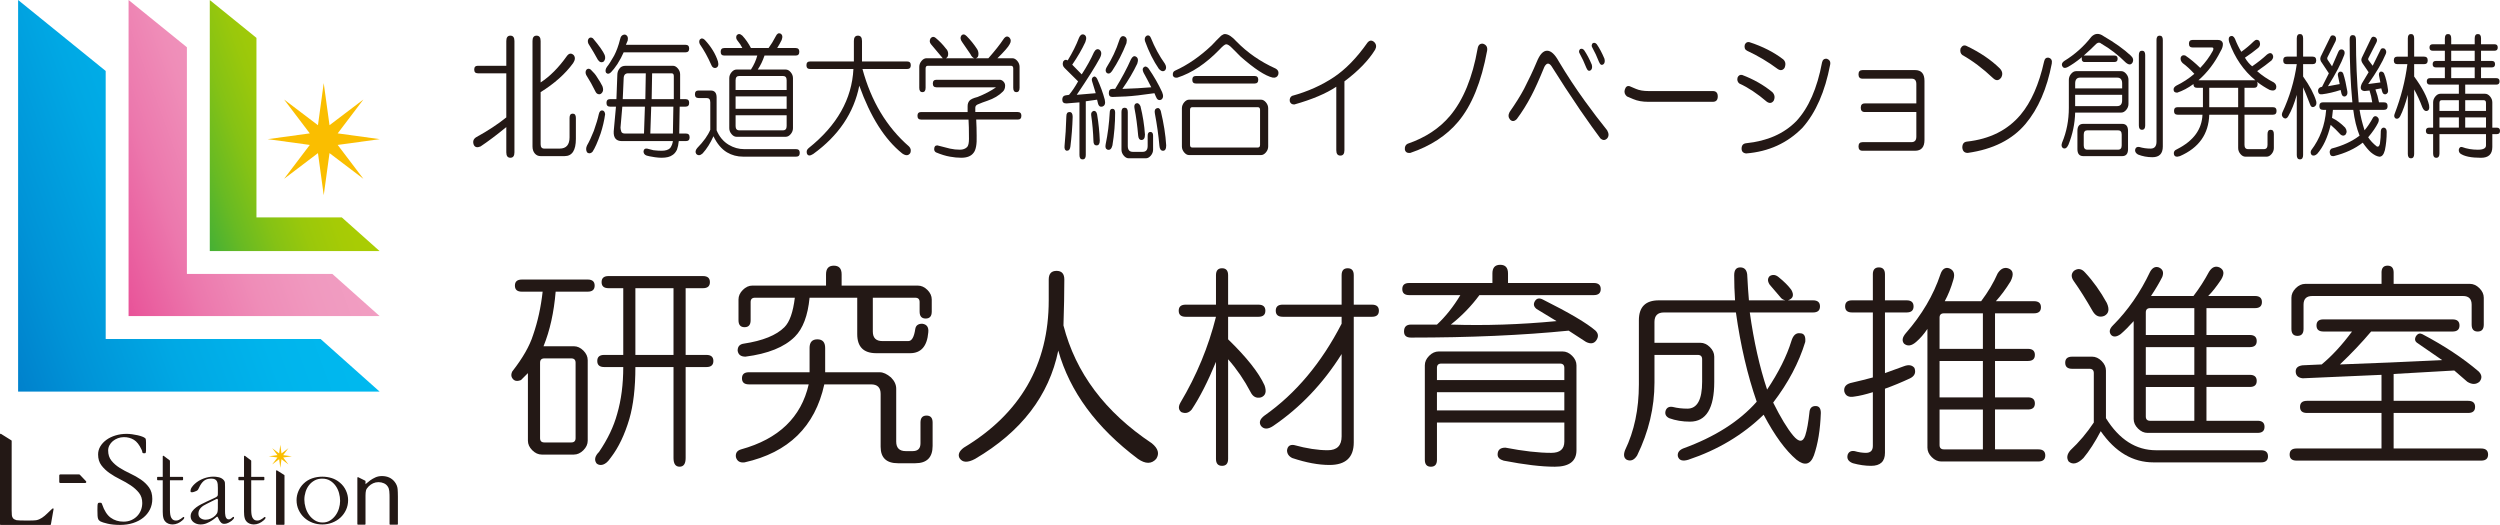 <?xml version="1.0" encoding="UTF-8"?>
<svg id="_レイヤー_2" data-name="レイヤー 2" xmlns="http://www.w3.org/2000/svg" width="108.143mm" height="22.707mm" xmlns:xlink="http://www.w3.org/1999/xlink" viewBox="0 0 306.548 64.366">
  <defs>
    <style>
      .cls-1 {
        fill: url(#_名称未設定グラデーション_11);
      }

      .cls-1, .cls-2, .cls-3, .cls-4, .cls-5 {
        stroke-width: 0px;
      }

      .cls-2 {
        fill: #fabe00;
      }

      .cls-3 {
        fill: url(#_新規グラデーションスウォッチ_6);
      }

      .cls-4 {
        fill: #231815;
      }

      .cls-5 {
        fill: url(#_新規グラデーションスウォッチ_7);
      }
    </style>
    <linearGradient id="_名称未設定グラデーション_11" data-name="名称未設定グラデーション 11" x1="-85.253" y1="-68.501" x2="-66.868" y2="-75.192" gradientTransform="translate(107.249 89.043)" gradientUnits="userSpaceOnUse">
      <stop offset="0" stop-color="#45b035"/>
      <stop offset=".2" stop-color="#68ba23"/>
      <stop offset=".404" stop-color="#85c215"/>
      <stop offset=".607" stop-color="#9ac80b"/>
      <stop offset=".807" stop-color="#a6cb05"/>
      <stop offset="1" stop-color="#abcd03"/>
    </linearGradient>
    <linearGradient id="_新規グラデーションスウォッチ_7" data-name="新規グラデーションスウォッチ 7" x1="11.337" y1="26.593" x2="38.521" y2="16.699" gradientUnits="userSpaceOnUse">
      <stop offset="0" stop-color="#e85298"/>
      <stop offset=".069" stop-color="#e95b9d"/>
      <stop offset=".306" stop-color="#ec78ad"/>
      <stop offset=".543" stop-color="#ef8db8"/>
      <stop offset=".775" stop-color="#f099bf"/>
      <stop offset="1" stop-color="#f19ec2"/>
    </linearGradient>
    <linearGradient id="_新規グラデーションスウォッチ_6" data-name="新規グラデーションスウォッチ 6" x1="-2.904" y1="33.942" x2="36.241" y2="19.695" gradientUnits="userSpaceOnUse">
      <stop offset="0" stop-color="#0081cc"/>
      <stop offset=".19" stop-color="#0093d7"/>
      <stop offset=".465" stop-color="#00a8e4"/>
      <stop offset=".737" stop-color="#00b4ec"/>
      <stop offset="1" stop-color="#00b9ef"/>
    </linearGradient>
  </defs>
  <g id="_レイヤー_1-2" data-name="レイヤー 1">
    <g>
      <g>
        <g>
          <polygon class="cls-2" points="34.021 56.098 32.959 55.952 34.021 55.807 33.373 54.953 34.227 55.601 34.372 54.539 34.518 55.601 35.371 54.953 34.724 55.807 35.785 55.952 34.724 56.098 35.371 56.952 34.518 56.304 34.372 57.365 34.227 56.304 33.373 56.952 34.021 56.098"/>
          <path class="cls-4" d="M10.574,59.138c-.019.054-.07.09-.128.09h-3.046c-.075,0-.135-.06-.135-.134v-.789c0-.074.06-.134.135-.134h2.296c.03,0,.059.01.083.028l.75.789c.046.035.063.095.045.149ZM13.195,64.213c.427.101.935.152,1.526.152.58,0,1.11-.077,1.592-.231.481-.154.897-.371,1.247-.651.35-.28.623-.614.82-1.003.197-.389.295-.823.295-1.301,0-.567-.134-1.038-.402-1.411-.268-.373-.602-.695-1.001-.967-.399-.271-.834-.517-1.304-.736-.47-.219-.905-.454-1.304-.705-.399-.251-.733-.543-1.001-.876-.268-.332-.402-.75-.402-1.253,0-.219.052-.428.156-.626.104-.199.243-.371.418-.517.175-.146.38-.263.615-.353.235-.089.484-.134.746-.134.46,0,.867.11,1.222.328.355.219.664.612.927,1.18.066.13.101.241.107.334.005.093.085.14.238.14.055,0,.096-.006.123-.018.027-.012.049-.041.066-.085.016-.044.025-.113.025-.207v-1.003c0-.146-.006-.257-.016-.334-.011-.077-.025-.13-.041-.158-.016-.028-.041-.051-.074-.067-.066-.057-.178-.116-.336-.177-.159-.061-.345-.115-.558-.164s-.44-.089-.681-.122c-.241-.032-.465-.049-.673-.049-.481,0-.935.065-1.362.195-.427.13-.799.31-1.116.541-.317.231-.566.499-.747.803-.181.304-.271.634-.271.991,0,.527.134.969.402,1.326.268.357.602.675,1.001.955.399.28.834.535,1.304.766.47.231.905.481,1.304.748.399.268.733.57,1.001.906.268.337.402.752.402,1.247,0,.316-.055.612-.164.888-.11.276-.265.517-.468.724-.203.207-.443.371-.722.493-.279.122-.593.182-.943.182-.602,0-1.124-.16-1.567-.481-.443-.32-.796-.87-1.058-1.648-.022-.065-.044-.113-.066-.146-.022-.032-.093-.049-.213-.049-.066,0-.118.006-.156.018-.039.012-.068.047-.09.103-.022.057-.036.148-.041.274-.006.126-.008.298-.008.517,0,.284.005.509.016.675.011.166.033.294.066.383.033.09.074.156.123.201.049.045.107.087.172.128.153.081.443.172.87.274ZM25.261,61.544c-.178.084-.376.181-.593.29-.217.11-.421.236-.612.379-.191.143-.353.305-.484.486-.132.181-.198.385-.198.612,0,.16.034.301.102.423.068.122.159.225.274.309.115.084.242.15.382.196.14.046.287.07.44.07.28,0,.54-.051.778-.152.238-.101.446-.21.625-.328.178-.118.325-.227.44-.328.115-.101.185-.152.21-.152.042,0,.083.047.121.139.038.093.087.194.146.303.059.11.136.211.229.303.093.092.217.139.37.139.17,0,.331-.038.484-.114s.293-.16.421-.253c.042-.042.104-.101.185-.177s.121-.147.121-.215-.03-.101-.089-.101c-.025,0-.055.017-.089.05-.034.034-.075.07-.121.107-.047.038-.1.074-.159.107-.06.034-.127.05-.204.05-.11,0-.198-.04-.261-.12-.064-.08-.108-.174-.134-.284-.025-.109-.04-.221-.045-.335-.004-.114-.006-.204-.006-.271v-2.98c0-.168-.004-.33-.013-.486-.009-.156-.089-.301-.242-.436-.145-.126-.325-.213-.542-.259s-.423-.07-.618-.07c-.408,0-.816.078-1.224.234s-.761.368-1.058.637c-.119.101-.238.234-.357.398-.119.164-.178.33-.178.499,0,.067.015.11.045.126.03.017.07.025.121.025.077,0,.17-.019.28-.057.11-.038.2-.074.268-.107.102-.042.176-.105.223-.189.047-.084.091-.173.134-.265.144-.32.327-.576.548-.77.221-.193.527-.29.918-.29.195,0,.348.03.459.088.11.059.191.141.242.246.051.105.083.227.096.366.013.139.019.284.019.436v.556c0,.118-.002.213-.006.284-.004.072-.023.128-.057.17-.034.042-.081.082-.14.12-.06.038-.149.082-.268.133l-.981.454ZM26.485,61.216c.017-.008.04-.019.07-.032.03-.013.053-.019.07-.019.034,0,.057.017.07.051.013.034.021.069.025.107.004.038.004.076,0,.114-.004.038-.006.065-.006.082v.757c0,.21-.015.381-.045.511-.03.131-.121.276-.274.436-.153.152-.333.274-.542.366-.208.093-.423.139-.644.139-.238,0-.444-.063-.618-.189-.174-.126-.261-.311-.261-.556,0-.152.028-.286.083-.404.055-.118.129-.225.223-.322.093-.097.2-.183.319-.259.119-.076.242-.143.37-.202l1.16-.581ZM40.735,64.087c.382-.147.718-.353,1.007-.619.289-.265.518-.581.688-.947.17-.366.255-.764.255-1.193,0-.404-.088-.797-.265-1.18-.176-.383-.424-.705-.742-.966-.305-.261-.642-.448-1.011-.562-.369-.114-.752-.17-1.15-.17-.432,0-.846.067-1.239.202s-.744.349-1.048.644c-.272.261-.484.57-.637.928-.153.358-.229.726-.229,1.105,0,.429.085.827.255,1.193.17.366.397.682.682.947.285.265.618.471,1.001.619s.79.221,1.224.221c.425,0,.829-.074,1.211-.221ZM38.603,63.804c-.28-.177-.515-.4-.705-.669-.191-.269-.335-.57-.432-.903-.098-.332-.146-.654-.146-.966,0-.32.049-.635.146-.947.097-.311.239-.587.426-.827.186-.24.415-.433.686-.581.271-.147.58-.221.928-.221.373,0,.695.082.966.246.271.164.5.377.686.638.186.261.324.554.413.878.089.324.133.646.133.966,0,.303-.047.61-.14.922-.093.311-.233.596-.419.852s-.411.467-.674.631c-.263.164-.568.246-.915.246-.356,0-.674-.088-.953-.265ZM47.766,60.905v3.355c0,.042.034.076.077.076h.87c.042,0,.077-.034.077-.076v-3.368s0-.253-.01-.507c-.006-.15-.014-.305-.023-.416-.027-.313-.148-.609-.36-.882-.371-.473-.897-.713-1.565-.713-.299,0-.573.058-.817.171-.238.111-.448.233-.624.361-.176.127-.326.248-.447.359-.054.05-.096.083-.126.104v-.363c0-.028-.015-.053-.04-.066l-.849-.422c-.011-.005-.023-.008-.034-.008-.014,0-.028.004-.04.011-.023.014-.036.038-.036.065v5.673c0,.042.034.076.077.076h.846c.042,0,.077-.034.077-.076v-3.507c0-.246.021-.453.061-.614.039-.154.148-.321.324-.496.163-.162.349-.291.551-.383.201-.092.422-.139.656-.139s.457.047.663.139c.202.09.36.223.472.398.11.157.166.347.19.564.035.306.03.684.03.684ZM33.851,57.747v6.529c0,.042.034.076.077.076h.879c.042,0,.077-.034.077-.076v-5.976c0-.026-.013-.05-.036-.064l-.879-.553c-.013-.008-.027-.012-.041-.012-.013,0-.025.003-.037.009-.024.013-.04.039-.04.066ZM6.533,62.346c-.012-.006-.025-.009-.038-.009-.017,0-.035.005-.049.016-.009.007-.217.168-.642.597-.172.174-.451.417-.648.537-.215.13-.402.241-.717.302-.132.025-.56.041-1.117.041-.636,0-1.208-.02-1.301-.046-.186-.052-.326-.128-.414-.227-.088-.098-.14-.228-.155-.386-.016-.172-.024-.373-.024-.596l.003-8.513c0-.026-.013-.05-.036-.064l-1.278-.801c-.013-.008-.027-.012-.041-.012-.013,0-.025.003-.037.009-.024.013-.04.039-.04.066v11.035c0,.039.034.071.077.071h6.088c.04,0,.074-.031.077-.068.005-.064.199-1.159.329-1.879.005-.029-.01-.058-.037-.073ZM22.506,63.387c-.025,0-.066.023-.121.07-.055.046-.121.097-.198.151-.076.055-.166.105-.268.152s-.212.069-.331.069c-.187,0-.334-.05-.44-.151-.106-.101-.181-.227-.223-.379-.043-.152-.068-.313-.076-.486-.004-.09-.008-.175-.01-.255v-3.671h1.533c.042,0,.077-.034.077-.076v-.265c0-.042-.034-.076-.077-.076h-1.533v-1.958c0-.026-.013-.05-.036-.064l-.729-.552c-.013-.008-.027-.012-.041-.012-.013,0-.025.003-.037.009-.024.013-.04.039-.04.066v2.51h-.614c-.042,0-.077.034-.077.076v.265c0,.042.034.076.077.076h.614v3.376s.003.004.003.007l-.003.081v.398c0,.139.006.278.019.417.013.139.038.274.077.404.038.131.1.246.185.347.11.135.249.234.414.297.166.063.333.095.503.095.221,0,.433-.044.637-.133.204-.088.387-.204.548-.347.042-.033.096-.084.159-.151.064-.067.096-.135.096-.202,0-.059-.03-.088-.089-.088ZM32.472,63.387c-.025,0-.066.023-.121.07-.055.046-.121.097-.198.151-.076.055-.166.105-.268.152s-.212.069-.331.069c-.187,0-.334-.05-.44-.151-.106-.101-.181-.227-.223-.379-.043-.152-.068-.313-.076-.486-.004-.09-.008-.175-.01-.255v-3.671h1.533c.042,0,.077-.034.077-.076v-.265c0-.042-.034-.076-.077-.076h-1.533v-1.958c0-.026-.013-.05-.036-.064l-.729-.552c-.013-.008-.027-.012-.041-.012-.013,0-.025.003-.037.009-.024.013-.04.039-.04.066v2.51h-.614c-.042,0-.077.034-.077.076v.265c0,.042.034.076.077.076h.614v3.376s.003.004.003.007l-.003.081v.398c0,.139.006.278.019.417.013.139.038.274.077.404.038.131.1.246.185.347.11.135.249.234.414.297.166.063.333.095.503.095.221,0,.433-.044.637-.133.204-.088.387-.204.548-.347.042-.033.096-.084.159-.151.064-.067.096-.135.096-.202,0-.059-.03-.088-.089-.088Z"/>
        </g>
        <polygon class="cls-2" points="37.986 17.771 32.82 17.063 37.986 16.354 34.834 12.202 38.988 15.353 39.695 10.187 40.405 15.353 44.558 12.202 41.407 16.354 46.57 17.063 41.407 17.771 44.558 21.925 40.405 18.774 39.696 23.938 38.988 18.774 34.834 21.925 37.986 17.771"/>
        <polygon class="cls-1" points="41.907 26.653 31.447 26.653 31.446 4.644 25.724 .008 25.723 30.785 46.544 30.785 41.907 26.653"/>
        <polygon class="cls-5" points="46.55 38.757 40.754 33.592 22.919 33.592 22.919 33.592 22.918 5.796 15.766 0 15.765 38.757 46.55 38.757"/>
        <polygon class="cls-3" points="46.55 48.02 39.305 41.564 12.961 41.564 12.961 41.564 12.959 8.7 2.221 0 2.22 48.02 46.55 48.02"/>
      </g>
      <g>
        <path class="cls-4" d="M62.082,5.031c0-.439.166-.66.499-.66s.499.221.499.66v13.652c0,.439-.167.66-.499.66s-.499-.221-.499-.66v-3.1c-1.183.967-2.235,1.759-3.158,2.374-.407.175-.684.109-.831-.198-.148-.396-.055-.703.277-.923,1.44-.792,2.677-1.604,3.712-2.44v-5.408h-3.49c-.296,0-.443-.153-.443-.461s.147-.462.443-.462h3.49v-3.034ZM65.294,5.031c0-.439.167-.66.499-.66s.499.221.499.66v5.079c1.145-.747,2.216-1.824,3.213-3.232.258-.352.535-.396.831-.132.222.264.203.594-.055.989-.961,1.319-2.291,2.506-3.989,3.562v6.397c0,.351.147.527.443.527h1.884c.812,0,1.219-.461,1.219-1.385v-2.375c0-.351.129-.527.388-.527s.388.176.388.527v2.572c0,1.407-.462,2.11-1.385,2.11h-2.937c-.296,0-.536-.11-.72-.33-.186-.221-.277-.506-.277-.857V5.031Z"/>
        <path class="cls-4" d="M71.929,8.527c.147-.132.313-.132.499,0,.369.353.628.66.776.923.295.44.517.814.665,1.121.111.308.111.55,0,.726-.111.176-.24.264-.388.264-.222,0-.388-.132-.499-.396-.296-.615-.665-1.275-1.108-1.979-.111-.264-.093-.483.055-.66ZM73.813,13.539c.222,0,.351.155.388.462-.111.792-.296,1.583-.554,2.374-.37,1.056-.702,1.803-.998,2.243-.222.219-.443.241-.665.066-.148-.264-.148-.55,0-.857.258-.439.535-1.033.831-1.781.295-.834.499-1.517.609-2.044.073-.307.203-.462.388-.462ZM72.207,4.701c.147-.132.313-.132.499,0,.775.923,1.255,1.605,1.44,2.044.111.308.073.572-.111.792-.259.176-.499.11-.72-.198-.333-.615-.72-1.275-1.164-1.979-.111-.264-.093-.483.056-.659ZM76.638,4.239c.295.089.406.33.333.726-.074.176-.148.353-.222.528h7.313c.295,0,.443.154.443.461s-.148.462-.443.462h-7.59c-.185.44-.443.923-.775,1.451-.296.44-.554.77-.776.989-.222.221-.425.242-.609.066-.111-.219-.074-.461.111-.725.222-.264.517-.726.886-1.385.295-.571.535-1.23.72-1.979.074-.396.277-.594.609-.594ZM83.12,8.395c.185.22.277.461.277.726v3.034h.665c.295,0,.443.154.443.461s-.148.462-.443.462h-.72l-.055,3.297h.831c.295,0,.443.155.443.462s-.148.461-.443.461h-.886c-.037.396-.111.747-.222,1.055-.148.307-.333.528-.554.66-.296.22-.739.33-1.33.33-.259,0-.536-.023-.831-.066-.554-.088-.887-.154-.998-.198-.259-.088-.388-.264-.388-.527.037-.264.185-.374.443-.33.184.043.443.109.775.198.369.043.701.066.998.066.479,0,.831-.11,1.052-.33.185-.264.295-.549.333-.857h-6.26c-.702,0-1.034-.396-.997-1.187l.277-3.034h-.72c-.296,0-.443-.154-.443-.462s.147-.461.443-.461h.776l.111-2.968c0-.307.091-.571.277-.792.147-.22.406-.33.775-.33h5.762c.222,0,.424.11.609.33ZM76.085,15.65c0,.132.036.308.111.527.073.132.222.198.443.198h2.327l.111-3.297h-2.77l-.222,2.572ZM77.026,8.988c-.37,0-.554.221-.554.66l-.111,2.506h2.77l.056-3.166h-2.161ZM79.741,16.375h2.77l.056-3.297h-2.715l-.111,3.297ZM79.907,12.154h2.715v-2.836c0-.22-.093-.33-.277-.33h-2.382l-.056,3.166Z"/>
        <path class="cls-4" d="M87.151,11.099c.479,0,.72.286.72.857v4.023c.332.792.831,1.385,1.496,1.781.59.352,1.219.527,1.884.527h6.371c.295,0,.443.154.443.462s-.148.461-.443.461h-6.481c-.739,0-1.404-.176-1.995-.527-.665-.396-1.219-1.055-1.662-1.979-.37.835-.812,1.539-1.33,2.11-.296.264-.554.286-.775.066-.148-.221-.111-.461.111-.726.775-.792,1.311-1.539,1.606-2.242v-3.364c0-.351-.148-.527-.443-.527h-.997c-.296,0-.443-.154-.443-.462s.147-.461.443-.461h1.496ZM85.822,4.833c.184-.175.388-.154.609.066.775.836,1.311,1.715,1.606,2.638.111.44.018.704-.277.792-.259.044-.443-.088-.554-.396-.407-.923-.868-1.758-1.385-2.506-.111-.22-.111-.417,0-.594ZM95.683,4.108c.258.132.313.396.167.792-.148.308-.333.638-.554.989h2.271c.295,0,.443.155.443.462s-.148.461-.443.461h-3.823c-.222.66-.499,1.231-.831,1.715h3.435c.222,0,.424.11.609.33.185.221.277.462.277.726v6.134c0,.264-.092.506-.277.725-.185.221-.388.33-.609.33h-6.039c-.222,0-.425-.109-.609-.33-.186-.219-.277-.461-.277-.725v-6.134c0-.264.092-.505.277-.726.184-.219.388-.33.609-.33h1.773c.369-.571.627-1.143.775-1.715h-4.044c-.296,0-.443-.153-.443-.461s.147-.462.443-.462h2.216c-.148-.307-.352-.615-.609-.923-.148-.175-.186-.373-.111-.594.184-.264.424-.264.72,0,.406.44.756.946,1.053,1.517h2.16c.295-.396.591-.879.887-1.451.147-.307.333-.417.554-.33ZM90.198,9.845v1.188h6.26v-1.188c0-.351-.148-.527-.443-.527h-5.374c-.296,0-.443.176-.443.527ZM90.198,13.341h6.26v-1.517h-6.26v1.517ZM90.198,15.451c0,.353.147.528.443.528h5.374c.295,0,.443-.175.443-.528v-1.319h-6.26v1.319Z"/>
        <path class="cls-4" d="M104.7,5.031c0-.439.167-.66.499-.66s.499.221.499.66v2.506h5.54c.295,0,.443.154.443.461s-.148.462-.443.462h-5.484c1.071,3.957,2.973,7.123,5.706,9.497.222.22.277.483.167.792-.222.352-.554.373-.998.066-2.142-1.715-3.897-4.485-5.263-8.31-.665,3.342-2.548,6.134-5.651,8.376-.407.264-.665.241-.776-.066-.074-.264,0-.484.222-.66,3.471-2.77,5.299-6.001,5.485-9.695h-5.318c-.296,0-.443-.154-.443-.462s.147-.461.443-.461h5.374v-2.506Z"/>
        <path class="cls-4" d="M122.582,9.779c.184,0,.351.089.499.264.111.132.166.286.166.461,0,.308-.093.55-.277.726-.48.484-1.108.857-1.884,1.121-.407.132-.812.287-1.219.462-.185.088-.277.22-.277.396v.528h5.208c.295,0,.443.154.443.461s-.148.462-.443.462h-5.097c.036.659.055,1.319.055,1.979.037,1.055-.092,1.758-.388,2.11-.296.396-.794.594-1.496.594-.443,0-.906-.044-1.385-.132-.518-.088-1.09-.264-1.717-.527-.148-.089-.222-.221-.222-.396,0-.308.129-.461.388-.461.665.175,1.182.307,1.551.396.406.088.812.132,1.219.132.369,0,.665-.11.887-.33.147-.175.221-.505.221-.989,0-1.099-.019-1.89-.055-2.374h-5.817c-.296,0-.443-.154-.443-.462s.147-.461.443-.461h5.706v-.726c0-.264.074-.483.222-.66.147-.175.479-.33.997-.461.886-.352,1.643-.748,2.271-1.188h-7.313c-.296,0-.443-.153-.443-.461s.147-.462.443-.462h7.756ZM117.873,4.371c.184-.219.406-.198.665.066.479.484.905,1.012,1.274,1.583.111.176.166.374.166.594,0,.308-.111.484-.333.527h1.551c.812-.923,1.421-1.692,1.828-2.308.258-.396.517-.462.776-.198.184.22.184.484,0,.792-.148.308-.647.88-1.496,1.714h1.829c.221,0,.424.11.609.33.184.22.277.461.277.726v2.572c0,.353-.13.528-.388.528s-.388-.175-.388-.528v-2.374c0-.22-.092-.33-.277-.33h-10.193c-.186,0-.277.11-.277.33v2.374c0,.353-.13.528-.388.528s-.388-.175-.388-.528v-2.572c0-.264.092-.505.277-.726.185-.22.388-.33.609-.33h1.995c-.48-.571-.961-1.143-1.44-1.714-.186-.22-.204-.462-.056-.726.185-.22.388-.241.609-.066.48.396.905.835,1.274,1.319.185.176.277.396.277.66s-.092.44-.277.527h3.49c-.185-.043-.352-.219-.499-.527-.296-.439-.628-.923-.998-1.451-.221-.307-.259-.571-.11-.792Z"/>
        <path class="cls-4" d="M132.915,4.239c.295.132.351.44.166.923-.407.88-.941,1.804-1.606,2.77l1.164,1.188c.627-.967,1.126-1.869,1.496-2.704.185-.352.406-.462.665-.33.295.221.313.572.055,1.055-.518.968-1.459,2.463-2.825,4.485l2.327-.198-.443-1.451c-.074-.219-.037-.396.111-.527.185-.132.351-.066.499.198.406.88.72,1.737.942,2.572.111.484,0,.77-.333.857-.259.044-.425-.088-.499-.396l-.111-.461-1.385.198v6.595c0,.352-.13.528-.388.528s-.388-.176-.388-.528v-6.463l-1.606.132c-.333,0-.499-.153-.499-.461s.129-.483.388-.528l.443-.066c.369-.439.738-.989,1.108-1.649l-1.662-1.648c-.222-.22-.277-.483-.166-.792.147-.22.333-.264.554-.132.591-.967,1.053-1.89,1.385-2.77.147-.352.351-.483.609-.396ZM131.142,13.737c.258,0,.388.198.388.593-.038,1.231-.13,2.44-.277,3.627-.037.352-.185.528-.443.528-.222-.044-.314-.242-.277-.594.111-1.143.185-2.352.222-3.627,0-.352.129-.527.388-.527ZM134.078,13.605c.222-.043.369.089.443.396.185,1.1.295,2.176.333,3.231,0,.396-.13.594-.388.594s-.388-.175-.388-.528c-.038-1.098-.13-2.154-.277-3.166-.037-.264.056-.439.277-.528ZM136.405,13.341c.222,0,.333.155.333.462,0,1.319-.111,2.661-.333,4.023-.111.439-.314.615-.609.527-.222-.088-.296-.308-.222-.659.258-1.23.424-2.528.499-3.891,0-.307.111-.462.333-.462ZM137.79,4.437c.332.089.443.375.332.857-.48,1.231-1.071,2.375-1.772,3.43-.222.308-.443.374-.665.198-.148-.175-.148-.396,0-.659.665-1.056,1.182-2.154,1.551-3.298.111-.396.295-.571.554-.528ZM139.286,6.944c.258.132.313.418.166.857-.48,1.012-1.09,2.044-1.828,3.1,1.33-.043,2.511-.109,3.546-.198-.333-.659-.647-1.253-.942-1.781-.148-.307-.148-.527,0-.659.184-.175.388-.132.609.132.665.968,1.219,1.935,1.662,2.902.184.44.147.748-.111.923-.296.132-.518,0-.665-.396l-.166-.396c-1.515.221-2.678.353-3.49.396-.85.044-1.404.066-1.662.066-.296,0-.443-.154-.443-.462,0-.352.147-.528.443-.528h.333c.812-1.319,1.458-2.528,1.939-3.627.184-.352.388-.462.609-.33ZM137.513,13.737c0-.352.129-.528.388-.528s.388.176.388.528v4.155c0,.483.202.726.609.726h1.219c.406,0,.609-.242.609-.726v-1.253c0-.307.111-.462.333-.462s.332.155.332.462v1.714c0,.264-.092.505-.277.726-.185.22-.388.33-.609.33h-2.105c-.222,0-.425-.11-.609-.33-.186-.22-.277-.461-.277-.726v-4.616ZM139.286,12.681c.222-.087.406.023.554.33.295,1.187.479,2.353.554,3.496,0,.44-.148.659-.443.659-.221,0-.351-.175-.388-.527-.111-1.275-.259-2.375-.443-3.298-.075-.352-.019-.571.166-.66ZM140.615,4.371c.222-.087.388,0,.499.264.479,1.187,1.053,2.242,1.717,3.166.185.308.203.572.056.792-.222.221-.48.176-.776-.132-.665-.967-1.238-2.11-1.717-3.43-.074-.307,0-.527.222-.66ZM141.834,13.275c.222-.087.388.022.499.33.369,1.54.59,2.946.665,4.221,0,.439-.13.66-.388.66s-.407-.198-.443-.594c-.111-1.275-.296-2.594-.554-3.957-.074-.352,0-.571.222-.66Z"/>
        <path class="cls-4" d="M151.627,5.097c1.33,1.363,2.917,2.463,4.765,3.298.332.176.443.44.332.792-.11.264-.332.374-.665.33-.923-.22-2.234-1.077-3.934-2.572-.443-.439-.794-.792-1.052-1.055-.296-.307-.536-.461-.72-.461-.148,0-.425.22-.831.659-1.662,1.715-3.379,2.859-5.152,3.43-.296.044-.48-.043-.554-.264-.038-.307.055-.505.277-.594,1.551-.703,3.047-1.736,4.487-3.1.406-.439.794-.835,1.164-1.188.184-.132.332-.198.443-.198.406,0,.887.308,1.44.923ZM154.618,12.22c.222,0,.425.11.609.33.185.221.277.462.277.726v4.683c0,.264-.093.505-.277.726-.185.219-.388.33-.609.33h-8.809c-.222,0-.425-.11-.609-.33-.185-.221-.277-.462-.277-.726v-4.683c0-.264.092-.505.277-.726.185-.219.388-.33.609-.33h8.809ZM145.92,13.473v4.287c0,.219.092.33.277.33h8.033c.185,0,.277-.11.277-.33v-4.287c0-.219-.093-.33-.277-.33h-8.033c-.185,0-.277.11-.277.33ZM153.843,9.318c.295,0,.443.154.443.461s-.148.462-.443.462h-7.202c-.296,0-.443-.154-.443-.462s.147-.461.443-.461h7.202Z"/>
        <path class="cls-4" d="M168.51,5.163c.258.264.295.572.111.923-.812,1.319-2.068,2.617-3.768,3.891v8.442c0,.439-.166.659-.498.659s-.5-.22-.5-.659v-7.783c-1.256.836-2.973,1.562-5.151,2.177-.296,0-.48-.132-.554-.396-.037-.307.056-.527.277-.66,1.92-.527,3.637-1.296,5.152-2.308,1.439-.967,2.805-2.375,4.1-4.221.258-.307.535-.33.83-.066Z"/>
        <path class="cls-4" d="M181.849,5.361c.406.132.572.418.499.857-.702,3.826-1.884,6.728-3.546,8.706-1.44,1.715-3.398,2.989-5.872,3.825-.37.043-.592-.089-.665-.396-.037-.352.073-.593.332-.725,2.179-.747,3.915-1.89,5.208-3.43,1.625-1.934,2.751-4.683,3.379-8.244.074-.439.296-.637.665-.594Z"/>
        <path class="cls-4" d="M189.702,6.218c.479,0,.96.44,1.44,1.319.997,1.671,2.068,3.297,3.213,4.88.923,1.276,1.829,2.463,2.715,3.562.222.396.222.726,0,.989-.259.264-.535.264-.831,0-.628-.834-1.459-2-2.493-3.496-1.256-1.847-2.419-3.627-3.49-5.342-.147-.219-.296-.33-.442-.33-.148,0-.297.132-.443.396-.629,1.54-1.164,2.727-1.606,3.561-.555,1.056-1.146,2.001-1.773,2.836-.296.308-.573.33-.831.066-.222-.264-.24-.571-.055-.923.738-1.056,1.329-2,1.772-2.836.59-1.143,1.108-2.242,1.551-3.297.369-.923.794-1.385,1.274-1.385ZM193.691,6.548c-.111-.175-.093-.352.055-.528.185-.087.351-.043.499.132.332.484.646,1.078.941,1.781.074.308.037.528-.11.66-.222.176-.407.088-.554-.264-.259-.66-.536-1.253-.831-1.781ZM195.242,5.822c-.11-.175-.093-.352.056-.528.185-.087.351-.043.498.132.333.484.646,1.078.942,1.78.073.309.036.528-.111.66-.222.176-.406.089-.554-.264-.259-.66-.536-1.253-.831-1.781Z"/>
        <path class="cls-4" d="M210.021,11.165c.406,0,.61.22.61.659s-.204.66-.61.66h-7.922c-.702,0-1.312-.109-1.828-.33l-.775-.33c-.259-.219-.352-.483-.277-.791.111-.396.313-.549.609-.462l.775.33c.406.176.923.264,1.552.264h7.866Z"/>
        <path class="cls-4" d="M213.055,9.516c.111-.264.295-.373.554-.33,1.403.527,2.641,1.231,3.712,2.11.296.308.351.66.166,1.055-.221.308-.498.353-.83.132-1.183-1.011-2.31-1.758-3.38-2.242-.222-.175-.296-.417-.222-.726ZM224.024,7.207c.332.132.461.375.388.726-.629,3.298-1.755,5.87-3.38,7.717-1.847,1.891-4.155,2.945-6.925,3.166-.37-.044-.554-.242-.554-.594,0-.396.184-.615.554-.659,2.585-.264,4.635-1.165,6.149-2.704,1.514-1.626,2.566-4.023,3.158-7.189.073-.352.276-.505.609-.462ZM213.941,5.493c.11-.264.295-.373.554-.33,1.625.528,3.01,1.231,4.155,2.111.295.264.351.616.166,1.055-.222.308-.499.352-.831.132-1.183-.879-2.438-1.626-3.768-2.243-.259-.132-.351-.373-.276-.725Z"/>
        <path class="cls-4" d="M234.814,8.592c.776,0,1.164.44,1.164,1.319v7.255c0,.879-.388,1.319-1.164,1.319h-6.426c-.333,0-.499-.176-.499-.528s.166-.527.499-.527h5.983c.405,0,.609-.22.609-.66v-3.034h-6.316c-.332,0-.498-.175-.498-.528s.166-.528.498-.528h6.316v-2.374c0-.439-.186-.66-.555-.66h-6.038c-.333,0-.499-.175-.499-.527s.166-.528.499-.528h6.426Z"/>
        <path class="cls-4" d="M240.397,5.954c.184-.352.424-.461.72-.33,1.662.792,3.028,1.715,4.1,2.77.332.353.388.726.166,1.121-.296.396-.628.418-.997.066-1.256-1.187-2.512-2.132-3.768-2.836-.221-.175-.296-.439-.221-.792ZM251.199,7.075c.332.089.461.33.388.726-.591,3.078-1.662,5.54-3.213,7.387-1.626,1.936-3.989,3.122-7.092,3.562-.406,0-.628-.221-.665-.66,0-.439.185-.681.555-.726,2.806-.307,5.004-1.406,6.593-3.297,1.292-1.539,2.252-3.715,2.881-6.529.073-.352.258-.505.554-.462Z"/>
        <path class="cls-4" d="M260.106,8.724c.222,0,.424.11.609.33.185.221.277.462.277.726v2.968c0,.264-.093.506-.277.726-.186.221-.388.33-.609.33h-5.651c-.037,1.363-.313,2.682-.831,3.957-.185.396-.406.527-.664.396-.186-.132-.222-.351-.111-.659.555-1.319.831-2.748.831-4.287v-3.43c0-.264.092-.505.277-.726.185-.219.388-.33.609-.33h5.54ZM257.944,4.437c1.366.792,2.475,1.583,3.324,2.375.295.264.369.55.222.857-.186.308-.462.308-.831,0-.924-.923-1.921-1.692-2.991-2.309-.186-.175-.388-.175-.609,0-.48.484-.997.968-1.552,1.451h3.768c.258,0,.388.132.388.396s-.13.396-.388.396h-3.712c-.11,0-.203-.066-.277-.198-.037-.132-.037-.264,0-.396-.702.572-1.312.989-1.828,1.253-.296.132-.498.066-.609-.198-.074-.219.019-.417.277-.593,1.292-.792,2.4-1.781,3.324-2.968.442-.439.941-.462,1.495-.066ZM255.064,9.516c-.406,0-.609.242-.609.726v.593h5.762v-.593c0-.483-.203-.726-.609-.726h-4.543ZM254.454,13.011h5.152c.406,0,.609-.241.609-.726v-.66h-5.762v1.385ZM260.216,15.188c.479,0,.721.287.721.857v2.242c0,.571-.241.857-.721.857h-4.764c-.48,0-.721-.286-.721-.857v-2.242c0-.571.24-.857.721-.857h4.764ZM255.507,16.507v1.319c0,.352.147.527.443.527h3.768c.295,0,.443-.176.443-.527v-1.319c0-.352-.148-.528-.443-.528h-3.768c-.296,0-.443.176-.443.528ZM264.427,4.899c0-.352.129-.528.388-.528s.388.176.388.528v13.059c0,.879-.425,1.319-1.274,1.319-.628,0-1.219-.11-1.772-.33-.296-.176-.407-.396-.333-.66.074-.22.24-.308.499-.264.443.132.904.198,1.385.198s.721-.286.721-.857V4.899ZM262.653,6.218c.259,0,.389.176.389.528v8.64c0,.353-.13.528-.389.528s-.388-.175-.388-.528V6.746c0-.352.129-.528.388-.528Z"/>
        <path class="cls-4" d="M273.499,4.437c.222-.087.406.023.554.33.222.572.479,1.1.775,1.583.555-.396,1.053-.813,1.496-1.253.258-.264.499-.285.721-.066.146.353.092.638-.167.857-.48.396-1.016.792-1.606,1.187.258.44.555.792.887,1.055.701-.483,1.311-.966,1.828-1.451.295-.22.517-.22.665,0,.146.221.11.461-.111.726-.48.396-1.071.835-1.772,1.319.591.528,1.274.989,2.05,1.385.258.176.351.418.277.725-.111.264-.37.33-.776.198-.518-.264-1.034-.594-1.551-.989.036.088.056.176.056.264,0,.308-.148.461-.443.461h-1.163v2.375h3.49c.295,0,.442.154.442.461s-.147.462-.442.462h-3.49v3.693c0,.352.146.527.442.527h1.939c.295,0,.443-.176.443-.527v-1.319c0-.351.129-.527.388-.527s.388.176.388.527v1.715c0,.264-.093.505-.277.726-.185.22-.388.33-.609.33h-2.604c-.222,0-.425-.11-.609-.33-.186-.221-.277-.461-.277-.726v-4.089h-3.545c-.075,2.374-1.274,4.066-3.602,5.078-.406.132-.646.066-.72-.198-.075-.308.055-.527.388-.66,1.994-1.011,3.027-2.417,3.103-4.221h-3.047c-.297,0-.443-.154-.443-.462s.146-.461.443-.461h3.102v-2.375h-.72c-.296,0-.443-.153-.443-.461-.665.484-1.329.835-1.994,1.055-.296,0-.443-.132-.443-.396,0-.175.11-.33.332-.462.812-.396,1.552-.879,2.217-1.451-.48-.527-.961-.966-1.44-1.319-.222-.219-.297-.461-.222-.726.11-.219.295-.285.554-.198.59.396,1.199.902,1.828,1.517.628-.66,1.145-1.362,1.551-2.111.111-.264.074-.396-.11-.396h-2.382c-.297,0-.443-.153-.443-.462,0-.307.146-.461.443-.461h3.102c.333,0,.535.132.61.396.036.308-.056.638-.277.989-.702,1.408-1.606,2.595-2.715,3.562h6.98c-1.44-1.187-2.512-2.747-3.213-4.683-.111-.396-.056-.637.166-.726ZM270.896,13.143h3.545v-2.375h-3.545v2.375Z"/>
        <path class="cls-4" d="M281.63,4.701c0-.352.129-.528.388-.528s.388.176.388.528v2.242h1.163c.295,0,.443.155.443.462s-.148.461-.443.461h-1.163v1.517c.812,1.144,1.348,2.155,1.606,3.034.073.308,0,.528-.222.66-.259.132-.443.022-.554-.33-.37-.966-.646-1.648-.831-2.044v8.31c0,.352-.13.528-.388.528s-.388-.176-.388-.528v-7.387c-.296,1.055-.646,1.936-1.053,2.638-.148.264-.333.33-.555.198-.221-.175-.276-.396-.166-.659.887-1.89,1.478-3.869,1.773-5.936h-1.219c-.297,0-.443-.153-.443-.461s.146-.462.443-.462h1.219v-2.242ZM288.499,4.305c.258,0,.388.176.388.528,0,2.595.111,5.167.333,7.716h1.662c-.075-.527-.186-1.011-.333-1.451l-.609.066c-.48-.043-.591-.352-.332-.923l.831-1.385-.721-1.055c-.185-.264-.222-.505-.11-.726l1.107-2.308c.111-.264.296-.33.555-.198.222.176.258.396.11.659l-.941,1.847c-.075.132-.075.242,0,.33l.498.659.942-1.913c.073-.219.239-.285.498-.198.222.176.277.396.166.66-.442,1.055-1.163,2.287-2.16,3.693l1.496-.198-.167-.857c-.037-.22.019-.373.167-.462.184-.043.332.023.443.198.221.528.388,1.21.498,2.045.036.264-.056.44-.277.527-.221.044-.369-.066-.442-.33l-.111-.396-.72.132c.184.484.332,1.012.442,1.583h.61c.295,0,.442.155.442.462s-.147.461-.442.461h-2.992c.111.748.313,1.583.609,2.506.369-.439.721-.967,1.053-1.583.147-.175.313-.198.499-.066.221.176.258.418.11.726-.259.528-.665,1.121-1.219,1.781.258.396.609.77,1.053,1.121.185.087.313-.022.388-.33.073-.483.11-1.011.11-1.583.037-.264.167-.396.389-.396.221.044.332.22.332.527,0,.792-.074,1.54-.222,2.243-.148.571-.388.834-.721.791-.296-.044-.628-.22-.997-.527-.296-.264-.628-.66-.997-1.187-.961.747-2.143,1.296-3.545,1.648-.297.043-.463-.088-.499-.396-.037-.221.036-.396.222-.528,1.366-.351,2.511-.879,3.435-1.583-.369-.923-.628-1.979-.775-3.166h-2.493l-.11.989c.554.264,1.089.66,1.606,1.188.222.308.239.593.055.857-.185.176-.388.176-.609,0-.442-.483-.85-.879-1.219-1.188-.369,1.54-.923,2.726-1.662,3.562-.259.22-.479.264-.664.132-.148-.176-.166-.374-.056-.593,1.07-1.407,1.681-3.056,1.828-4.947h-.388c-.296,0-.443-.153-.443-.461s.147-.462.443-.462h3.601c-.221-2.33-.332-4.902-.332-7.716,0-.352.129-.528.388-.528ZM286.228,4.371c.222.132.277.353.166.66l-.997,1.979c-.074.132-.037.287.111.462l.443.659.775-1.78c.11-.264.295-.352.554-.264.222.132.277.353.166.66-.369,1.012-1.034,2.287-1.994,3.825l1.44-.264-.222-1.055c-.037-.22.036-.373.222-.462.222-.043.369.044.443.264.185.572.351,1.298.498,2.177.037.308-.055.506-.276.593-.222.044-.37-.066-.443-.33l-.111-.461c-.812.264-1.569.44-2.271.527-.297.044-.463-.087-.499-.396,0-.22.092-.373.277-.462l.222-.066.83-1.649-.83-1.253c-.222-.264-.277-.528-.167-.792l1.164-2.374c.073-.22.239-.286.498-.198Z"/>
        <path class="cls-4" d="M295.246,4.701c0-.352.129-.528.388-.528s.388.176.388.528v2.242h1.219c.295,0,.443.155.443.462s-.148.461-.443.461h-1.219v1.517c.997,1.363,1.606,2.529,1.828,3.496.073.44-.02.682-.277.725-.222.044-.406-.109-.554-.461-.296-.792-.629-1.517-.997-2.176v7.914c0,.352-.13.528-.388.528s-.388-.176-.388-.528v-7.255c-.296,1.1-.609,1.979-.942,2.638-.147.264-.332.353-.554.264-.186-.132-.222-.33-.111-.593.776-2.022,1.293-4.045,1.552-6.068h-1.219c-.296,0-.443-.153-.443-.461s.147-.462.443-.462h1.274v-2.242ZM299.789,4.701c0-.352.129-.528.388-.528s.388.176.388.528v.726h2.881v-.726c0-.352.129-.528.388-.528s.388.176.388.528v.726h1.662c.258,0,.388.132.388.396s-.13.396-.388.396h-1.662v1.253h1.329c.259,0,.389.132.389.396s-.13.396-.389.396h-1.329v1.319h1.884c.258,0,.388.132.388.396s-.13.396-.388.396h-3.823v1.121h2.438c.222,0,.425.11.609.33.185.221.277.462.277.726v3.1h.554c.259,0,.389.132.389.396s-.13.396-.389.396h-.554v1.583c0,.879-.462,1.319-1.385,1.319-1.219,0-2.069-.176-2.549-.528-.147-.132-.203-.308-.166-.528.073-.22.203-.308.388-.264.591.22,1.237.33,1.939.33.665,0,.997-.176.997-.527v-1.385h-5.706v2.375c0,.352-.13.528-.388.528s-.388-.176-.388-.528v-2.375h-.499c-.259,0-.388-.132-.388-.396s.129-.396.388-.396h.499v-3.1c0-.264.091-.505.276-.726.185-.219.388-.33.609-.33h2.271v-1.121h-3.546c-.259,0-.388-.132-.388-.396s.129-.396.388-.396h1.829v-1.319h-1.108c-.259,0-.388-.132-.388-.396s.129-.396.388-.396h1.108v-1.253h-1.496c-.259,0-.388-.132-.388-.396s.129-.396.388-.396h1.496v-.726ZM299.124,12.615v.989h2.382v-1.319h-2.105c-.185,0-.276.11-.276.33ZM299.124,15.65h2.382v-1.253h-2.382v1.253ZM300.565,7.471h2.881v-1.253h-2.881v1.253ZM300.565,9.582h2.881v-1.319h-2.881v1.319ZM302.281,13.605h2.549v-.989c0-.219-.093-.33-.277-.33h-2.271v1.319ZM302.281,15.65h2.549v-1.253h-2.549v1.253Z"/>
      </g>
      <g>
        <path class="cls-4" d="M72.066,34.276c.566,0,.85.249.85.744s-.284.743-.85.743h-3.932c-.212,2.551-.709,4.782-1.488,6.694h3.719c.425,0,.813.178,1.169.531.354.355.531.744.531,1.169v9.882c0,.426-.178.813-.531,1.169-.355.354-.744.531-1.169.531h-3.932c-.425,0-.815-.178-1.168-.531-.355-.355-.532-.743-.532-1.169v-8.288l-.85.851c-.355.143-.638.143-.85,0-.355-.282-.425-.638-.213-1.062,1.275-1.629,2.125-3.116,2.55-4.463.566-1.629.957-3.4,1.169-5.313h-2.55c-.568,0-.85-.247-.85-.743s.282-.744.85-.744h8.076ZM66.222,44.477v9.244c0,.355.176.531.531.531h3.294c.354,0,.531-.176.531-.531v-9.244c0-.354-.178-.531-.531-.531h-3.294c-.355,0-.531.178-.531.531ZM86.198,33.851c.566,0,.85.249.85.743,0,.497-.284.744-.85.744h-2.125v8.182h2.55c.566,0,.85.249.85.744s-.284.744-.85.744h-2.55v11.156c0,.708-.249,1.063-.744,1.063s-.744-.355-.744-1.063v-11.156h-4.675c0,2.55-.249,4.675-.744,6.375-.568,1.913-1.312,3.47-2.231,4.676-.425.638-.85.956-1.275.956-.212,0-.39-.071-.531-.213-.284-.425-.178-.887.319-1.381,1.062-1.558,1.806-3.116,2.231-4.676.495-1.7.744-3.612.744-5.737h-2.337c-.568,0-.85-.248-.85-.744s.282-.744.85-.744h2.337v-8.182h-1.806c-.568,0-.85-.247-.85-.744,0-.494.282-.743.85-.743h11.582ZM77.91,43.52h4.675v-8.182h-4.675v8.182Z"/>
        <path class="cls-4" d="M99.268,42.67c0-.707.319-1.062.956-1.062s.957.355.957,1.062v2.976h6.694c.425,0,.885.212,1.381.637.425.426.637.887.637,1.382v6.481c0,.779.389,1.169,1.169,1.169h.85c.638,0,.957-.318.957-.956v-2.551c0-.565.247-.85.744-.85s.744.284.744.85v2.869c0,1.416-.709,2.125-2.125,2.125h-2.125c-1.418,0-2.125-.674-2.125-2.019v-6.481c0-.779-.39-1.169-1.169-1.169h-5.738c-1.134,5.172-4.393,8.357-9.775,9.563-.568.069-.921-.144-1.062-.638-.072-.497.141-.815.637-.957,4.604-1.274,7.367-3.931,8.288-7.969h-7.332c-.568,0-.85-.247-.85-.744,0-.494.282-.743.85-.743h7.438v-2.976ZM101.287,33.638c0-.707.318-1.062.956-1.062s.957.355.957,1.062v1.382h9.351c.425,0,.813.178,1.168.531.354.354.531.743.531,1.169v1.487c0,.568-.249.851-.744.851s-.744-.282-.744-.851v-1.169c0-.354-.178-.531-.531-.531h-5.207v4.145c0,.78.388,1.169,1.168,1.169h3.188c.425,0,.707-.495.85-1.488.07-.425.354-.638.85-.638.566.071.813.426.744,1.062-.143,1.7-.887,2.551-2.231,2.551h-4.144c-1.559,0-2.337-.779-2.337-2.338v-4.463h-5.844c-.212,2.196-.815,3.791-1.807,4.781-1.275,1.275-3.294,2.091-6.057,2.444-.568,0-.886-.247-.956-.744,0-.494.247-.778.744-.85,2.338-.354,4.001-1.026,4.994-2.019.638-.638,1.062-1.842,1.275-3.613h-4.888c-.355,0-.531.178-.531.531v2.231c0,.568-.249.851-.744.851s-.744-.282-.744-.851v-2.55c0-.426.176-.814.532-1.169.354-.354.744-.531,1.168-.531h9.032v-1.382Z"/>
        <path class="cls-4" d="M129.551,33.213c.637,0,.956.355.956,1.062,0,1.63-.037,3.507-.106,5.632,1.487,5.81,5.1,10.626,10.838,14.451.779.638.957,1.274.531,1.912-.568.638-1.312.638-2.231,0-5.1-3.825-8.359-8.251-9.775-13.282-1.134,5.525-4.534,9.954-10.201,13.282-.921.495-1.559.46-1.913-.106-.212-.425-.037-.85.531-1.274,6.941-4.179,10.413-10.201,10.413-18.063v-2.551c0-.707.319-1.062.957-1.062Z"/>
        <path class="cls-4" d="M149.102,33.744c0-.566.248-.851.744-.851s.744.284.744.851v3.613h3.719c.566,0,.85.249.85.743,0,.497-.283.744-.85.744h-3.719v2.763c2.266,2.196,3.754,4.074,4.463,5.632.282.78.141,1.274-.426,1.487-.567.143-.992-.069-1.274-.638-.781-1.487-1.701-2.832-2.763-4.038v12.22c0,.566-.249.851-.744.851s-.744-.284-.744-.851v-11.9c-.993,2.409-1.984,4.356-2.975,5.844-.355.426-.78.531-1.275.319-.355-.282-.39-.673-.106-1.169,1.982-3.329,3.435-6.836,4.356-10.52h-3.719c-.568,0-.85-.247-.85-.744,0-.494.282-.743.85-.743h3.719v-3.613ZM164.509,33.744c0-.566.248-.851.744-.851s.744.284.744.851v3.613h2.232c.564,0,.85.249.85.743,0,.497-.285.744-.85.744h-2.232v15.407c0,1.841-.992,2.763-2.975,2.763-1.348,0-2.87-.284-4.57-.851-.425-.212-.637-.531-.637-.956.069-.494.354-.707.85-.638,1.558.426,2.938.638,4.145.638,1.133,0,1.699-.566,1.699-1.7v-10.094c-2.268,3.612-5.065,6.553-8.394,8.819-.638.425-1.134.425-1.488,0-.283-.426-.143-.851.426-1.275,3.825-2.691,6.977-6.445,9.456-11.264v-.85h-7.225c-.568,0-.851-.247-.851-.744,0-.494.282-.743.851-.743h7.225v-3.613Z"/>
        <path class="cls-4" d="M182.998,33.531c0-.707.318-1.062.956-1.062s.957.355.957,1.062v1.169h10.52c.565,0,.85.249.85.744s-.284.743-.85.743h-14.026c-.993,1.348-2.162,2.551-3.507,3.613,4.18.143,8.501,0,12.964-.425-1.062-.638-1.878-1.133-2.444-1.487-.355-.282-.425-.602-.212-.957.212-.354.531-.425.956-.212,3.258,1.63,5.419,2.905,6.481,3.825.354.355.389.743.106,1.169-.284.425-.709.496-1.275.212-.78-.494-1.487-.956-2.125-1.381-5.668.567-12.113.85-19.339.85-.567,0-.85-.247-.85-.743,0-.566.282-.851.85-.851h3.188c1.062-.991,2.02-2.194,2.869-3.613h-6.269c-.568,0-.851-.247-.851-.743s.282-.744.851-.744h10.2v-1.169ZM191.605,43.095c.426,0,.814.178,1.169.531.354.355.531.744.531,1.169v10.413c0,1.345-.886,2.02-2.656,2.02-1.63,0-3.719-.249-6.269-.744-.497-.143-.744-.391-.744-.744,0-.567.318-.85.956-.85,2.195.425,4.073.638,5.632.638,1.062,0,1.594-.462,1.594-1.382v-2.338h-15.62v4.569c0,.566-.249.851-.743.851-.497,0-.744-.284-.744-.851v-11.582c0-.425.176-.813.531-1.169.354-.354.744-.531,1.169-.531h15.194ZM176.197,45.114v1.487h15.62v-1.487c0-.354-.178-.531-.531-.531h-14.558c-.354,0-.531.177-.531.531ZM176.197,50.32h15.62v-2.231h-15.62v2.231Z"/>
        <path class="cls-4" d="M212.75,36.826c-.071-1.063-.105-2.089-.105-3.082,0-.638.247-.956.743-.956s.779.283.851.85c.069,1.347.141,2.409.212,3.188h4.463c-.283-.07-.496-.213-.638-.426-.496-.566-.921-1.062-1.274-1.487-.284-.425-.284-.779,0-1.062.354-.213.707-.176,1.062.106.707.567,1.238,1.099,1.594,1.594.354.637.213,1.062-.425,1.275h3.081c.566,0,.851.249.851.743,0,.497-.284.744-.851.744h-7.757c.495,3.543,1.204,6.694,2.125,9.457,1.417-2.125,2.407-4.107,2.976-5.95.213-.708.566-1.026,1.062-.957.495,0,.707.355.638,1.062-.78,2.551-2.091,5.031-3.932,7.438.92,1.843,1.735,3.188,2.444,4.038.707.85,1.203.85,1.487,0,.212-.638.389-1.629.531-2.976.069-.425.318-.638.744-.638s.637.284.637.851c-.071,2.055-.354,3.79-.85,5.206-.425,1.133-1.134,1.31-2.125.531-1.347-1.134-2.693-2.975-4.038-5.525-2.55,2.48-5.632,4.32-9.244,5.525-.709.213-1.134.07-1.275-.425-.071-.425.142-.744.638-.956,3.895-1.417,6.906-3.329,9.032-5.738-1.135-3.258-1.984-6.906-2.551-10.944h-8.819c-.78,0-1.169.39-1.169,1.169v2.55h5.632c.425,0,.813.178,1.169.531.354.355.531.744.531,1.169v3.081c0,3.26-.993,4.889-2.976,4.889-.921,0-1.771-.142-2.55-.426-.425-.212-.567-.531-.425-.956.141-.354.425-.495.85-.425.566.143,1.169.212,1.807.212,1.204,0,1.807-1.097,1.807-3.294v-2.763c0-.354-.178-.531-.531-.531h-5.313v3.4c0,3.047-.709,6.022-2.125,8.926-.355.566-.78.744-1.274.531-.355-.213-.426-.603-.213-1.169,1.132-2.338,1.7-5.028,1.7-8.075v-7.863c0-1.629.813-2.443,2.443-2.443h9.351Z"/>
        <path class="cls-4" d="M229.646,33.638c0-.566.247-.85.744-.85.494,0,.743.283.743.85v3.188h2.657c.565,0,.85.249.85.743,0,.497-.284.744-.85.744h-2.657v7.438c.566-.212,1.346-.494,2.338-.85.566-.213.991-.142,1.275.213.212.567.035.992-.531,1.274-1.062.497-2.091.922-3.082,1.275v7.863c0,1.062-.567,1.594-1.699,1.594-.709,0-1.453-.106-2.231-.319-.568-.212-.78-.567-.638-1.062.141-.355.425-.496.85-.425.495.142.956.213,1.382.213.565,0,.85-.284.85-.851v-6.588c-.921.284-1.665.462-2.231.531-.709.143-1.134-.069-1.275-.638-.071-.565.248-.92.957-1.062.92-.212,1.77-.425,2.55-.638v-7.969h-2.55c-.568,0-.851-.247-.851-.744,0-.494.282-.743.851-.743h2.55v-3.188ZM238.996,32.894c.566.213.744.675.531,1.382-.284.993-.638,1.878-1.062,2.656h4.463c.851-1.132,1.522-2.267,2.019-3.4.354-.565.779-.778,1.275-.638.638.213.744.744.318,1.595-.567.921-1.168,1.736-1.806,2.443h4.675c.566,0,.851.249.851.744s-.284.744-.851.744h-4.781v4.356h4.038c.565,0,.85.249.85.743,0,.497-.284.744-.85.744h-4.038v4.463h4.038c.565,0,.85.249.85.744s-.284.743-.85.743h-4.038v4.888h5.312c.566,0,.851.248.851.744s-.284.744-.851.744h-11.9c-.425,0-.815-.178-1.169-.531-.355-.355-.531-.744-.531-1.169v-14.558c-.425.638-.887,1.169-1.382,1.594-.567.497-1.062.568-1.487.213-.284-.354-.212-.778.213-1.275,1.982-2.266,3.4-4.676,4.25-7.226.213-.638.566-.885,1.062-.744ZM237.827,38.951v3.825h5.313v-4.356h-4.782c-.354,0-.531.178-.531.531ZM237.827,48.727h5.313v-4.463h-5.313v4.463ZM237.827,54.57c0,.354.177.531.531.531h4.782v-4.888h-5.313v4.356Z"/>
        <path class="cls-4" d="M256.529,43.733c.425,0,.813.178,1.169.531.354.355.531.744.531,1.169v5.844c1.628,2.622,3.682,3.932,6.162,3.932h12.857c.566,0,.851.248.851.744s-.284.744-.851.744h-13.176c-2.55,0-4.712-1.275-6.481-3.826-.709,1.347-1.418,2.444-2.125,3.294-.709.708-1.312.851-1.807.426-.284-.426-.213-.887.213-1.382,1.062-.991,2.019-2.125,2.868-3.4v-6.057c0-.354-.178-.531-.531-.531h-2.125c-.567,0-.85-.247-.85-.743s.282-.744.85-.744h2.444ZM254.298,33.213c.494-.354.956-.282,1.381.212.991,1.063,1.876,2.304,2.656,3.72.354.78.248,1.312-.318,1.594-.567.213-1.027.037-1.381-.531-.851-1.487-1.631-2.727-2.338-3.719-.355-.495-.355-.92,0-1.275ZM264.711,32.788c.495.212.638.603.425,1.169-.355.708-.815,1.487-1.381,2.337h5.206c.707-.92,1.345-1.912,1.913-2.975.354-.566.778-.744,1.274-.531.566.283.638.78.213,1.487-.567.85-1.099,1.524-1.594,2.019h5.737c.566,0,.851.249.851.744s-.284.744-.851.744h-5.95v3.294h5.313c.565,0,.85.249.85.744s-.284.743-.85.743h-5.313v3.4h5.313c.565,0,.85.249.85.744s-.284.743-.85.743h-5.313v4.145h6.27c.566,0,.85.249.85.743,0,.497-.283.744-.85.744h-13.495c-.425,0-.814-.176-1.169-.531-.354-.354-.531-.744-.531-1.169v-12.007c-.567.638-1.099,1.169-1.594,1.594-.496.355-.887.391-1.169.106-.283-.354-.212-.744.213-1.169,1.842-1.841,3.364-4.038,4.569-6.588.282-.495.638-.673,1.062-.531ZM263.117,38.314v2.763h5.95v-3.294h-5.419c-.355,0-.531.178-.531.531ZM263.117,45.964h5.95v-3.4h-5.95v3.4ZM263.117,51.065c0,.355.176.531.531.531h5.419v-4.145h-5.95v3.613Z"/>
        <path class="cls-4" d="M300.732,39.163c.566,0,.85.249.85.744s-.283.744-.85.744h-9.988c-1.134,1.346-2.409,2.692-3.825,4.037,3.967-.141,8.146-.318,12.538-.531l-3.081-2.125c-.284-.212-.319-.495-.106-.85.213-.282.46-.354.744-.213,2.691,1.418,4.994,2.94,6.906,4.569.425.425.46.85.106,1.274-.425.355-.922.355-1.487,0l-1.595-1.381-7.438.425v3.294h9.138c.566,0,.851.249.851.744s-.284.744-.851.744h-9.138v4.356h10.732c.565,0,.85.247.85.743s-.284.744-.85.744h-22.633c-.568,0-.851-.249-.851-.744s.282-.743.851-.743h10.413v-4.356h-9.139c-.567,0-.85-.248-.85-.744s.282-.744.85-.744h9.139v-3.188l-9.67.425c-.567-.069-.85-.354-.85-.85,0-.425.282-.673.85-.744l2.338-.106c1.275-1.062,2.514-2.407,3.719-4.037h-3.506c-.568,0-.851-.248-.851-.744s.282-.744.851-.744h15.832ZM292.02,33.425c0-.565.247-.85.743-.85s.744.284.744.85v1.382h9.351c.425,0,.813.178,1.169.531.354.355.531.744.531,1.169v3.294c0,.568-.249.851-.744.851s-.743-.282-.743-.851v-2.443c0-.708-.355-1.063-1.062-1.063h-18.489c-.709,0-1.062.355-1.062,1.063v2.975c0,.568-.249.851-.744.851s-.743-.282-.743-.851v-3.825c0-.425.176-.813.531-1.169.354-.354.743-.531,1.169-.531h9.351v-1.382Z"/>
      </g>
    </g>
  </g>
</svg>
